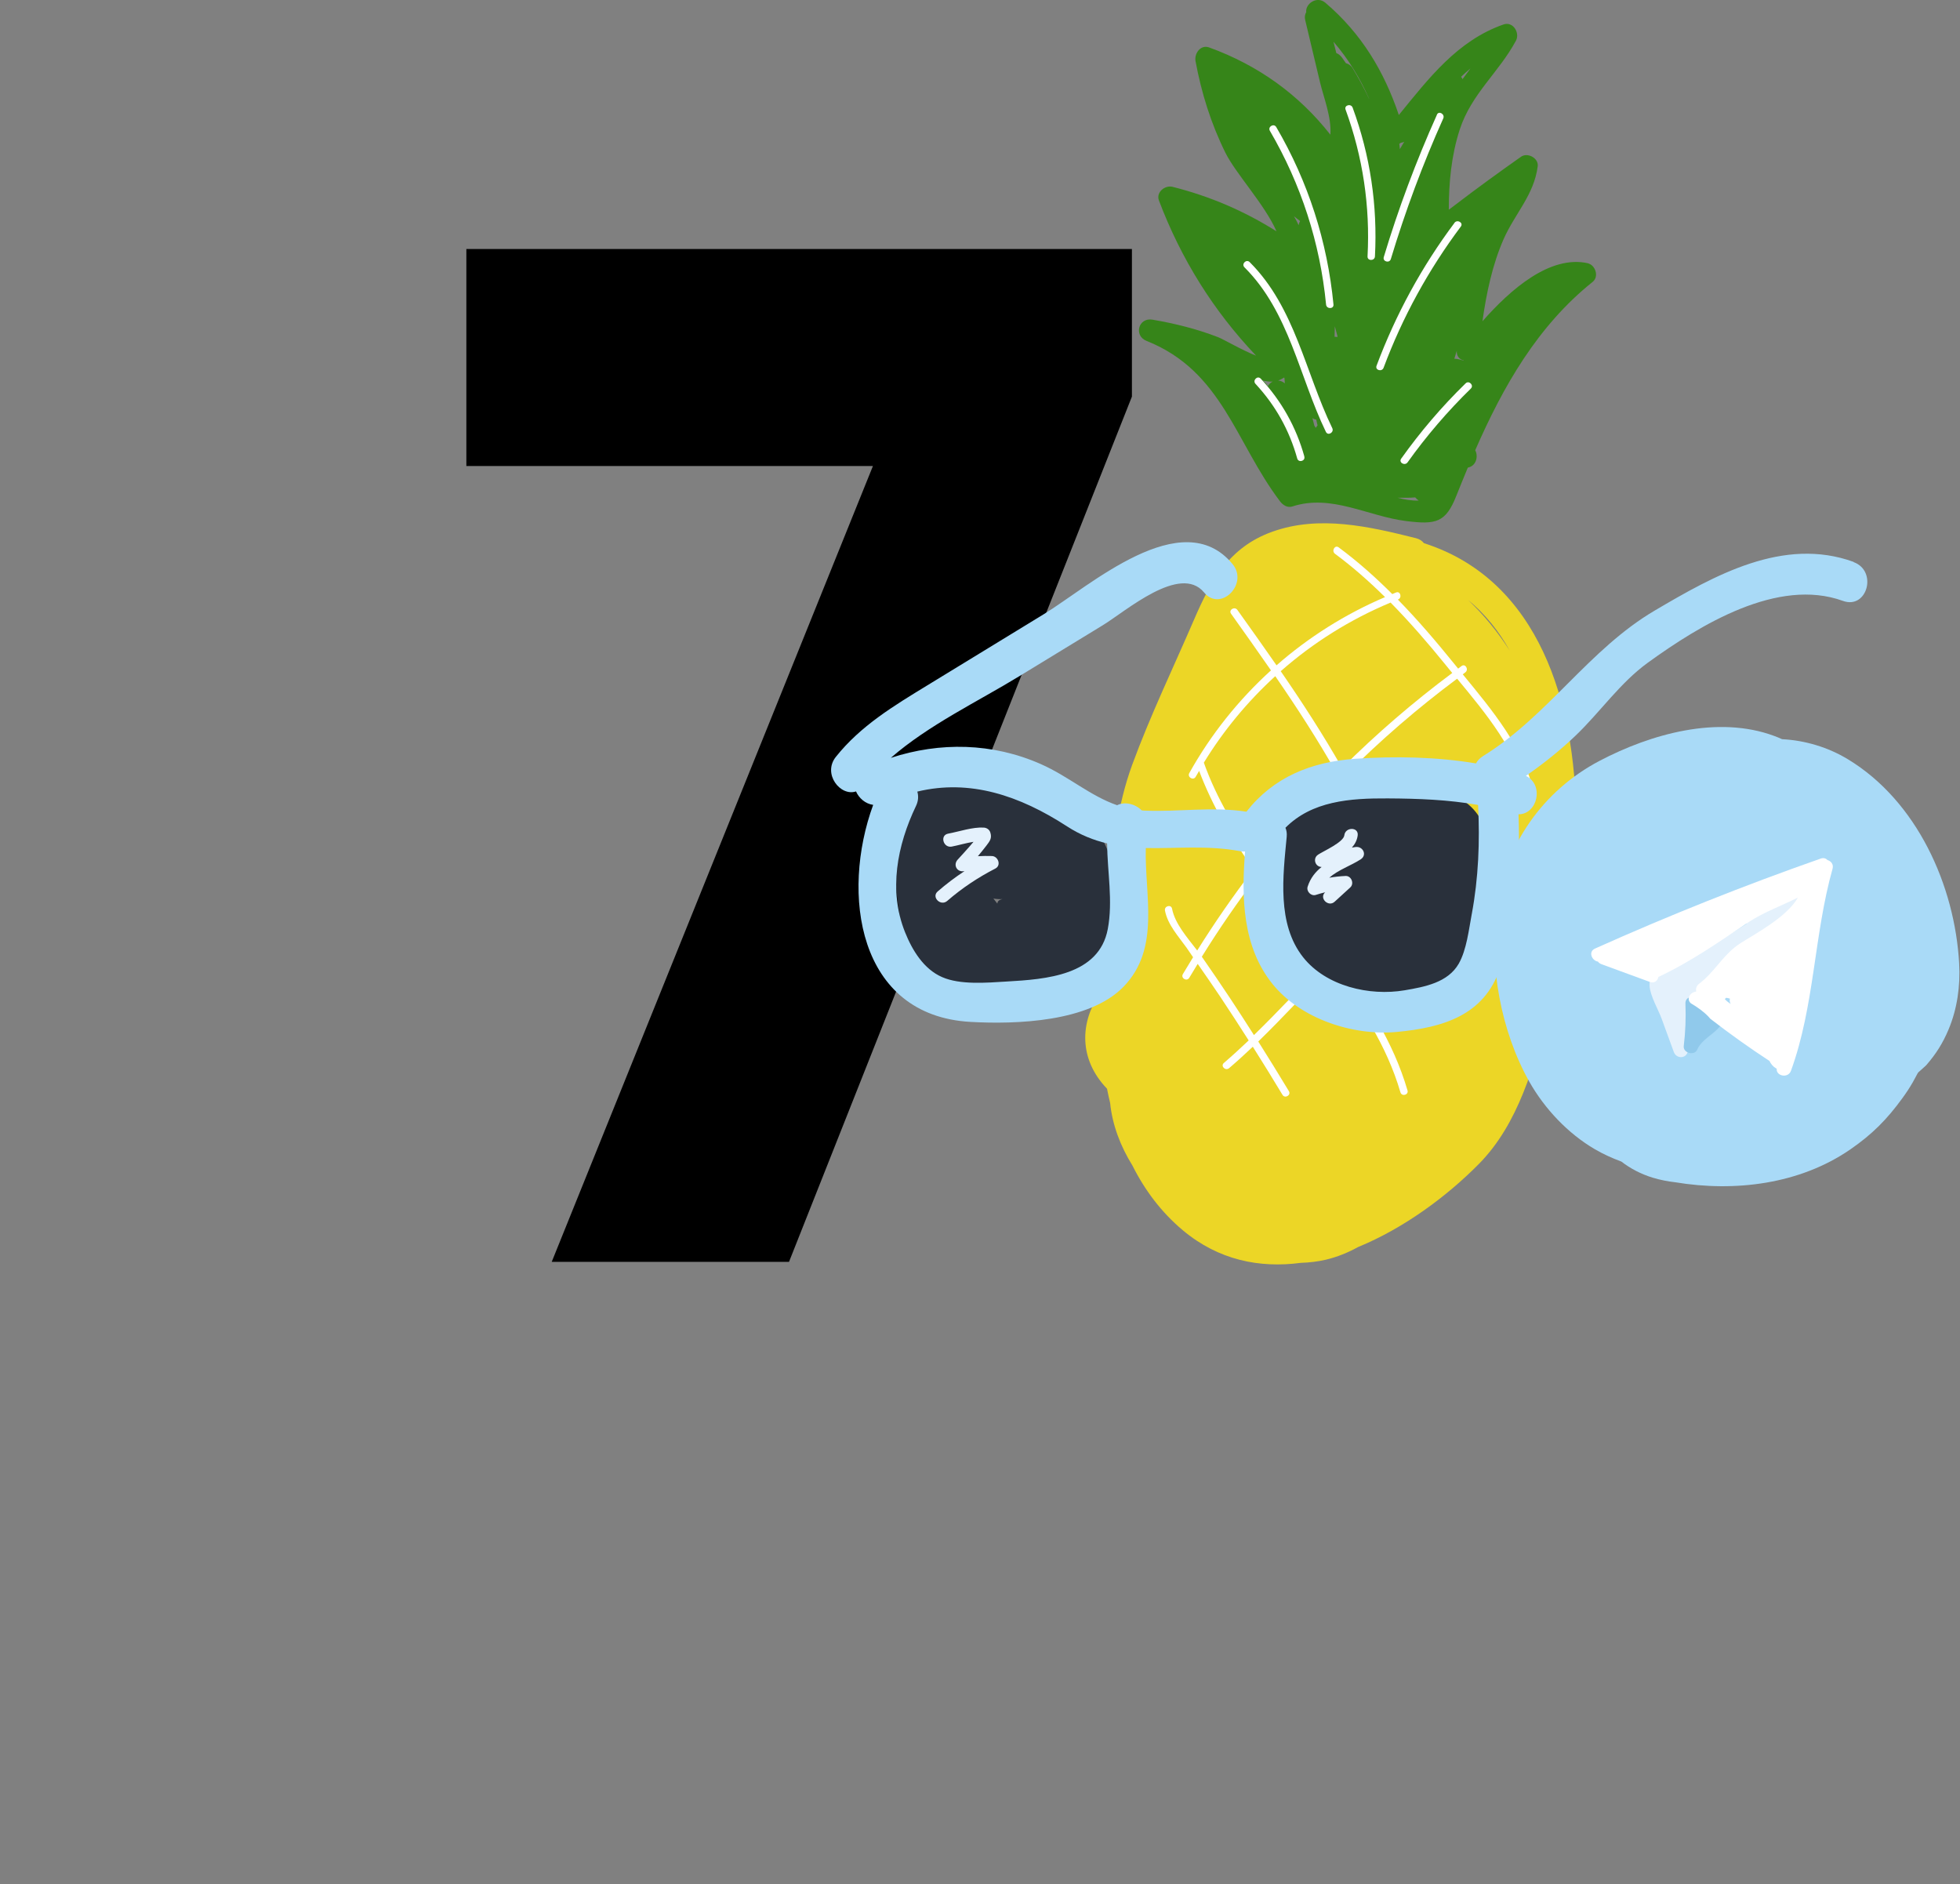 <?xml version="1.0" encoding="UTF-8"?> <svg xmlns="http://www.w3.org/2000/svg" width="233" height="224" viewBox="0 0 233 224" fill="none"><rect x="0" y="0" width="233" height="224" fill="#808080" stroke="none"/><g clip-path="url(#clip0_1402_2155)"><path d="M55.44 55.4V29.6H134.56V47.144L93.796 150H65.588L103.772 55.4H55.44Z" fill="black"></path><path d="M169.27 64.57C169.07 64.3 168.76 64.09 168.34 63.98C162.79 62.59 156.85 61.21 151.27 63.2C146.15 65.02 143.95 68.99 141.91 73.74C139.45 79.44 136.73 85.09 134.59 90.92C132.82 95.76 132.25 100.84 131.94 105.94C131.86 106.09 131.79 106.26 131.76 106.47C131.16 110.07 130.73 114.08 130.68 118.19C128.47 121.46 128.15 125.83 131.6 129.42C131.71 129.99 131.84 130.56 131.97 131.12C132.23 133.7 133.18 136.23 134.62 138.55C136.09 141.48 138.05 144.1 140.6 146.24C144.86 149.81 149.75 150.77 154.64 150.12C155.66 150.09 156.66 149.97 157.64 149.74C158.98 149.42 160.25 148.9 161.45 148.24C166.9 146 171.98 142.23 175.78 138.39C180.55 133.57 182.39 126.62 184.07 120.25C186.06 112.71 187.42 104.92 187.36 97.1C187.26 83.8 183.08 68.99 169.28 64.57H169.27ZM174.5 71.3C176.55 72.98 178.19 75.04 179.48 77.36C178.06 75.12 176.39 73.08 174.5 71.3Z" fill="#ECD626"></path><path d="M188.8 31.3C184.26 30.27 179.54 34.43 176.23 38.19C176.7 34.85 177.41 31.47 178.74 28.44C180.09 25.38 182.37 23.17 182.8 19.76C182.92 18.79 181.59 18.09 180.82 18.63C178.15 20.51 175.51 22.43 172.92 24.41C172.68 24.59 172.45 24.76 172.23 24.93C172.23 21.71 172.53 18.48 173.53 15.4C174.92 11.14 178.18 8.62 180.21 4.84C180.71 3.9 179.87 2.51 178.73 2.91C173.26 4.82 169.83 9.33 166.29 13.67C164.54 8.48 161.85 3.98 157.56 0.33C156.54 -0.54 155.16 0.46 155.28 1.45C155.13 1.71 155.07 2.02 155.16 2.39L156.93 9.82C157.35 11.57 158.31 13.97 158.15 16.01C154.4 11.23 149.56 7.75 143.74 5.64C142.72 5.27 141.96 6.36 142.12 7.26C142.82 11.05 143.96 14.69 145.67 18.15C146.92 20.67 150.34 24.29 151.75 27.5C147.93 25.09 143.84 23.33 139.39 22.21C138.5 21.98 137.4 22.85 137.77 23.83C140.4 30.78 144.25 36.95 149.32 42.28C147.63 41.62 145.49 40.35 144.8 40.08C142.27 39.1 139.68 38.46 137.01 38C135.33 37.71 134.74 39.91 136.31 40.53C145.31 44.11 146.86 52.6 152.17 59.6C152.51 60.05 153.06 60.4 153.65 60.2C158.28 58.7 162.6 61.37 167.16 61.94C170.69 62.38 171.86 62.14 173.12 58.95C173.57 57.83 174.02 56.71 174.49 55.59C174.54 55.58 174.59 55.57 174.63 55.55C175.52 55.3 175.74 54.2 175.37 53.52C178.68 45.95 182.76 38.77 189.34 33.5C190.11 32.88 189.66 31.51 188.76 31.3H188.8ZM174.81 8.13C174.49 8.55 174.17 8.98 173.86 9.41C173.82 9.31 173.76 9.21 173.69 9.13C174.06 8.78 174.43 8.45 174.81 8.13ZM154.55 26.27C154.47 26.42 154.41 26.58 154.38 26.77C154.22 26.4 154.02 26.05 153.82 25.7C154.06 25.9 154.3 26.09 154.55 26.27ZM158.68 38.79C158.79 39.19 158.9 39.58 159 39.98C159 40.01 158.98 40.03 158.97 40.06C158.86 40.04 158.76 40.03 158.65 40.04C158.66 39.63 158.67 39.21 158.68 38.8V38.79ZM166.54 16.97C166.67 16.96 166.8 16.92 166.93 16.85C166.76 17.14 166.58 17.44 166.41 17.73C166.39 17.53 166.38 17.34 166.35 17.14C166.35 17.12 166.35 17.11 166.34 17.1C166.41 17.06 166.48 17.02 166.54 16.97ZM162.75 11.75C162.17 10.51 161.52 9.3 160.79 8.1C160.59 7.77 160.3 7.59 160 7.51C159.84 7.29 159.69 7.06 159.53 6.84C159.33 6.57 159.1 6.4 158.86 6.31C158.75 5.86 158.63 5.41 158.52 4.96C160.29 7.01 161.67 9.27 162.76 11.74L162.75 11.75ZM150.72 45.92C150.64 45.81 150.57 45.7 150.49 45.59C150.37 45.43 150.21 45.32 150.04 45.22C150.47 45.33 150.89 45.38 151.29 45.36C151.06 45.47 150.86 45.66 150.71 45.92H150.72ZM151.92 45.24C152.17 45.16 152.41 45.04 152.65 44.88C152.66 44.89 152.68 44.91 152.69 44.92C152.7 45.14 152.73 45.35 152.74 45.57C152.49 45.36 152.2 45.25 151.91 45.23L151.92 45.24ZM156.41 50.87C156.37 50.77 156.31 50.69 156.25 50.61C156.17 50.31 156.09 50.01 156.02 49.71C156.16 49.8 156.32 49.86 156.48 49.89C156.52 50.1 156.56 50.31 156.62 50.53C156.62 50.54 156.63 50.55 156.63 50.56C156.55 50.66 156.48 50.76 156.41 50.86V50.87ZM166.14 59.17C166.87 59.17 167.59 59.19 168.24 59.13C168.36 59.28 168.5 59.4 168.66 59.5C167.87 59.54 166.98 59.39 166.14 59.17ZM173.99 42.88C173.64 42.75 173.27 42.66 172.89 42.64C172.99 42.32 173.09 42 173.18 41.68C173.12 42.35 173.52 42.73 174.01 42.85C174.01 42.86 173.99 42.87 173.99 42.88Z" fill="#368519"></path><path d="M182.39 94.36C181.14 88.88 177.4 84.44 173.89 80.16C173.99 80.09 174.09 80.01 174.19 79.93C174.64 79.6 174.2 78.84 173.75 79.17C173.61 79.27 173.48 79.38 173.34 79.48C173.21 79.32 173.08 79.16 172.95 79C170.79 76.33 168.56 73.71 166.17 71.27C166.17 71.27 166.18 71.27 166.19 71.27C166.71 71.07 166.48 70.22 165.96 70.43C165.81 70.49 165.66 70.56 165.51 70.62C163.52 68.63 161.42 66.76 159.14 65.07C158.69 64.73 158.25 65.49 158.7 65.83C160.82 67.4 162.79 69.14 164.65 70.98C159.92 73 155.57 75.74 151.75 79.09C150.22 76.88 148.66 74.69 147.1 72.51C146.78 72.05 146.02 72.49 146.34 72.95C147.93 75.19 149.53 77.43 151.09 79.69C147.24 83.19 143.95 87.29 141.38 91.9C141.11 92.39 141.86 92.83 142.14 92.34C142.27 92.1 142.42 91.87 142.55 91.64C144.16 95.89 146.42 99.7 149.02 103.33C146.64 106.43 144.4 109.66 142.32 112.99C141.17 111.48 139.68 109.83 139.33 108.02C139.22 107.47 138.38 107.7 138.49 108.25C138.82 109.94 140.07 111.28 141.05 112.65C141.32 113.03 141.57 113.41 141.83 113.79C141.42 114.45 141.02 115.12 140.62 115.79C140.33 116.28 141.09 116.72 141.38 116.23C141.71 115.68 142.04 115.13 142.38 114.58C143.28 115.88 144.19 117.18 145.07 118.5C146.21 120.21 147.33 121.94 148.44 123.68C147.47 124.6 146.49 125.5 145.49 126.36C145.06 126.73 145.68 127.34 146.11 126.98C147.07 126.16 148 125.31 148.93 124.43C150.13 126.32 151.3 128.23 152.46 130.15C152.75 130.63 153.51 130.19 153.22 129.71C152.03 127.73 150.81 125.77 149.58 123.81C152.5 120.97 155.31 117.9 158.2 114.95C161.7 119.48 164.85 124.27 166.48 129.85C166.64 130.39 167.48 130.16 167.32 129.62C165.63 123.85 162.45 118.94 158.88 114.26C161.2 111.92 163.59 109.67 166.15 107.7C167.52 110.7 169.09 113.57 171.23 116.09C171.6 116.52 172.21 115.9 171.85 115.47C169.75 112.99 168.19 110.16 166.83 107.19C170.43 104.52 174.38 102.4 178.97 101.32C179.52 101.19 179.29 100.35 178.74 100.48C174.1 101.57 170.1 103.7 166.46 106.39C164.59 102.18 163.07 97.76 160.94 93.77C160.64 93.21 160.32 92.66 160.01 92.1C164.12 87.98 168.54 84.17 173.22 80.68C176.68 84.86 180.34 89.26 181.56 94.6C181.69 95.15 182.53 94.92 182.4 94.37L182.39 94.36ZM143.11 90.66C145.45 86.83 148.32 83.38 151.6 80.38C154.19 84.14 156.67 87.97 158.92 91.95C155.63 95.28 152.54 98.79 149.65 102.48C147 98.82 144.65 94.98 143.11 90.66ZM149.07 123.05C148.15 121.61 147.23 120.17 146.28 118.74C145.16 117.06 144.03 115.39 142.87 113.73C144.94 110.39 147.17 107.15 149.55 104.04C150.95 105.96 152.43 107.83 153.96 109.7C155.19 111.21 156.43 112.72 157.64 114.26C154.76 117.19 151.97 120.23 149.06 123.05H149.07ZM160.54 94.9C162.53 98.72 164 102.89 165.77 106.88C163.15 108.89 160.71 111.18 158.34 113.56C155.66 110.1 152.8 106.73 150.19 103.22C153.04 99.55 156.1 96.06 159.36 92.75C159.76 93.47 160.16 94.18 160.54 94.9ZM159.55 91.3C157.3 87.35 154.83 83.53 152.25 79.79C156.11 76.39 160.52 73.63 165.31 71.63C167.61 73.97 169.77 76.47 171.84 79.02C172.1 79.35 172.37 79.67 172.64 80C168 83.46 163.62 87.23 159.54 91.3H159.55Z" fill="white"></path><path d="M174.22 45.58C171.4 48.33 168.85 51.32 166.57 54.52C166.24 54.98 167 55.42 167.33 54.96C169.58 51.81 172.08 48.9 174.85 46.19C175.25 45.8 174.63 45.18 174.23 45.57L174.22 45.58Z" fill="white"></path><path d="M160.8 12.8C160.61 12.27 159.76 12.5 159.96 13.03C162.01 18.65 162.89 24.51 162.57 30.48C162.54 31.04 163.42 31.04 163.45 30.48C163.77 24.43 162.89 18.49 160.8 12.8Z" fill="white"></path><path d="M170.82 13.64C168.35 19.14 166.24 24.78 164.5 30.56C164.34 31.1 165.18 31.33 165.34 30.79C167.06 25.09 169.13 19.52 171.57 14.08C171.8 13.57 171.04 13.12 170.81 13.64H170.82Z" fill="white"></path><path d="M172.91 26.49C169.01 31.7 165.92 37.39 163.64 43.48C163.44 44.01 164.29 44.24 164.48 43.71C166.73 37.69 169.81 32.08 173.66 26.93C174 26.48 173.24 26.04 172.9 26.49H172.91Z" fill="white"></path><path d="M151.72 15.11C151.44 14.62 150.68 15.06 150.96 15.55C154.67 21.9 156.93 28.88 157.64 36.2C157.69 36.76 158.57 36.76 158.52 36.2C157.8 28.72 155.51 21.59 151.72 15.11Z" fill="white"></path><path d="M158.38 50.9C155.16 44.26 153.96 36.55 148.56 31.16C148.16 30.76 147.54 31.38 147.94 31.78C153.27 37.09 154.45 44.79 157.62 51.34C157.87 51.85 158.62 51.4 158.38 50.9Z" fill="white"></path><path d="M155.06 54.27C154.09 50.78 152.34 47.66 149.87 45.01C149.48 44.6 148.87 45.22 149.25 45.63C151.62 48.18 153.28 51.15 154.21 54.5C154.36 55.04 155.21 54.81 155.05 54.27H155.06Z" fill="white"></path><path d="M232.9 114.53C232.38 105.25 227.89 95.24 219.68 90.26C217.32 88.83 214.59 88.01 211.85 87.87C211.54 87.73 211.23 87.6 210.9 87.48C204.21 85 196.24 87.25 190.16 90.44C183.39 94 178.92 100.43 177.91 107.96C177 114.76 178.42 122.61 181.82 128.62C183.63 131.81 186.39 134.74 189.57 136.6C190.54 137.17 191.63 137.67 192.74 138.08C193.82 138.91 195.07 139.57 196.48 140C197.38 140.27 198.26 140.44 199.14 140.54C206.26 141.72 213.95 140.78 219.97 136.63C222.55 134.85 224.31 133.08 226.14 130.56C226.61 129.92 227.01 129.31 227.4 128.63C227.58 128.28 227.77 127.94 227.96 127.6C227.99 127.56 228 127.53 228.03 127.49C228.45 127.1 228.92 126.71 229 126.61C230.16 125.27 230.96 124 231.64 122.38C232.67 119.93 233.05 117.2 232.9 114.55V114.53Z" fill="#A9DAF7"></path><path d="M214.62 104.88C212.26 106.3 210.01 107.86 207.83 109.55C207.71 109.64 207.63 109.74 207.59 109.85C206.36 110.64 205.1 111.37 203.89 112.14C203.18 112.59 202.46 112.97 201.73 113.32C201.33 113.5 200.93 113.69 200.53 113.87C200.51 113.88 200.49 113.89 200.47 113.91C199.47 114.36 198.45 114.78 197.43 115.3C196.35 115.84 196.07 116.04 196.1 117.18C196.14 118.34 197.14 120.02 197.54 121.12C198.02 122.43 198.5 123.75 198.98 125.06C199.27 125.84 200.37 125.9 200.63 125.06C201.39 122.66 201.21 119.99 202.51 117.79C203.16 117.33 203.84 116.9 204.4 116.32C205.36 115.34 206.04 114.11 206.94 113.08C207.06 112.95 207.18 112.82 207.31 112.7C208.35 112.08 209.34 111.38 210.23 110.54C211.85 109.45 213.41 108.28 214.92 107.02C215.08 106.89 215.17 106.73 215.2 106.58C215.3 106.51 215.39 106.44 215.49 106.37C216.35 105.73 215.59 104.3 214.62 104.89V104.88Z" fill="#E4F1FC"></path><path d="M203.45 119.26C202.95 118.82 202.09 118.15 201.5 118.54C200.99 118.37 200.33 118.62 200.36 119.31C200.43 121 200.36 122.68 200.16 124.35C200.06 125.18 201.43 125.54 201.76 124.78C202.29 123.57 203.64 123.02 204.44 122.03C205.3 120.97 204.23 119.95 203.44 119.25L203.45 119.26Z" fill="#90C9EB"></path><path d="M217.26 102.25C217.08 102.05 216.8 101.94 216.45 102.06C207.35 105.25 198.4 108.82 189.61 112.76C188.78 113.13 189.22 114.19 189.96 114.31C190.05 114.44 190.19 114.54 190.36 114.61C192.29 115.32 194.21 116.03 196.14 116.73C196.68 116.93 197.06 116.57 197.15 116.13C201 114.33 204.27 112.02 207.79 109.67C209.6 108.46 211.75 107.69 213.73 106.7C212.42 109.03 208.55 111.06 206.83 112.17C205.08 113.31 204.1 115.05 202.64 116.4C202.62 116.42 202.6 116.43 202.58 116.45C202.39 116.62 202.19 116.79 201.98 116.95C201.65 117.2 201.57 117.56 201.64 117.88C200.96 117.92 200.4 118.73 201.01 119.27C201.78 119.72 202.52 120.24 203.13 120.89C203.19 120.95 203.24 121.02 203.3 121.09C205.58 122.86 207.93 124.54 210.35 126.12C210.52 126.48 210.78 126.8 211.15 127.01C211.17 127.02 211.19 127.03 211.21 127.04C211.12 127.92 212.57 128.23 212.91 127.28C215.72 119.53 215.63 111.17 217.85 103.27C218 102.74 217.66 102.36 217.25 102.24L217.26 102.25ZM205.04 118.76C205.1 118.71 205.15 118.66 205.21 118.61C205.35 118.63 205.5 118.67 205.65 118.71C205.59 118.94 205.63 119.16 205.74 119.34C205.47 119.17 205.23 118.98 205.04 118.76Z" fill="white"></path><path d="M132.12 106.26C132.93 102.74 131.23 98.83 128.25 96.5C123.51 92.8 116.8 91.56 110.93 91.49C107.19 91.44 105.93 95.28 107.15 97.9C106.85 98.43 106.62 99.03 106.55 99.7C106.14 103.22 106.57 106.65 107.15 110.14C107.6 112.86 108.21 115.39 110.81 116.81C113.57 118.32 117.69 118.03 120.77 117.87C124.04 117.69 127.75 117.2 130.52 115.35C133.43 113.4 133.35 109.73 132.13 106.28L132.12 106.26ZM119.19 106.88C118.06 107.08 119.04 107.98 118.09 106.81C118.45 106.88 118.82 106.9 119.19 106.88Z" fill="#29303B"></path><path d="M176.09 97.56C175.11 95.58 173.11 94.41 171.02 93.95C168.64 93.42 166.16 93.98 163.8 94.37C160.63 94.89 157.49 95.55 154.36 96.3C150.92 97.13 150.55 100.77 152.11 103.04C151.96 103.61 151.83 104.21 151.74 104.83C150.96 110.02 151.82 114.87 156.91 117.11C160.94 118.88 166.01 121.09 170.33 119.06C175.81 116.48 174.26 110.18 175.73 105.34C176.53 102.72 177.4 100.23 176.08 97.57L176.09 97.56Z" fill="#29303B"></path><path d="M220.37 66.8C212 63.76 203.79 68.41 196.71 72.58C188.86 77.2 184.07 85.07 176.3 89.88C175.91 90.12 175.64 90.42 175.46 90.75C170.73 89.96 165.79 89.88 161.11 90.2C155.82 90.57 151.38 92.4 148.17 96.49C144.09 95.85 140.15 96.54 136.05 96.36C135.94 96.36 135.83 96.34 135.72 96.33C134.94 95.55 133.69 95.26 132.8 95.72C129.57 94.6 127.02 92.28 123.73 90.83C117.98 88.29 111.73 88.18 105.9 90.09C110.41 86.16 116.26 83.39 121.21 80.36C124.5 78.35 127.8 76.34 131.09 74.33C133.83 72.66 140.3 66.99 143.14 70.43C145.1 72.8 148.47 69.4 146.52 67.05C140.52 59.8 129.52 69.69 124.07 73.02C119.46 75.84 114.85 78.65 110.24 81.47C106.26 83.9 102.3 86.28 99.36 89.98C97.76 91.99 99.9 94.71 101.76 94.08C102.11 94.88 102.87 95.55 103.8 95.68C99.95 106.19 101.92 120.74 115.39 121.48C120.81 121.78 129.5 121.5 133.57 117.29C137.98 112.73 136.06 106.48 136.21 100.81C139.83 100.89 143.52 100.46 147.4 101.18C147.62 101.22 147.82 101.23 148.01 101.22C147.58 106.69 147.68 112.52 151.28 116.98C154.63 121.13 160.86 123.16 166.06 122.67C171.53 122.16 176.43 120.7 178.3 115.15C180.25 109.36 180.75 102.91 180.52 96.8C182.77 96.8 183.59 93.31 181.4 92.23C183.5 90.77 185.51 89.17 187.36 87.39C190.28 84.58 192.59 81.17 195.9 78.77C202.11 74.28 211.33 68.62 219.08 71.43C221.98 72.48 223.23 67.86 220.35 66.82L220.37 66.8ZM131.69 110.44C130.65 115.96 124.35 116.41 119.64 116.68C117.31 116.82 114.15 117.1 111.99 116.15C109.81 115.2 108.45 112.97 107.59 110.82C105.6 105.85 106.65 100.5 108.89 95.81C109.18 95.21 109.2 94.62 109.05 94.1C115.31 92.59 121.2 94.57 126.84 98.23C128.43 99.26 130.01 99.88 131.61 100.26C131.64 103.67 132.32 107.1 131.69 110.44ZM174.96 108.65C174.61 110.5 174.35 112.91 173.41 114.56C172.12 116.8 169.39 117.31 166.98 117.72C162.8 118.43 157.64 117.24 154.91 113.79C151.78 109.83 152.52 104.13 152.96 99.47C153 99.05 152.94 98.7 152.81 98.4C155.96 95.23 160.44 94.88 164.98 94.91C168.6 94.93 172.19 95.06 175.71 95.69C175.93 100.04 175.76 104.37 174.96 108.66V108.65Z" fill="#A9DAF7"></path><path d="M161.13 100.69C160.99 100.71 160.85 100.74 160.71 100.76C161.07 100.35 161.33 99.87 161.4 99.3C161.52 98.28 159.92 98.29 159.81 99.3C159.71 100.12 157.34 101.17 156.7 101.59C156.01 102.04 156.35 103.06 157.11 103.06C156.38 103.64 155.78 104.37 155.45 105.4C155.27 105.96 155.86 106.57 156.43 106.38C156.8 106.26 157.16 106.16 157.53 106.07C156.78 106.76 157.91 107.88 158.66 107.19C159.28 106.62 159.9 106.06 160.52 105.49C161.02 105.03 160.64 104.1 159.96 104.13C159.3 104.16 158.65 104.23 158.02 104.34C159.08 103.4 160.63 102.89 161.76 102.15C162.56 101.63 162.01 100.57 161.15 100.69H161.13Z" fill="#E4F1FC"></path><path d="M117.91 101.76C117.35 101.74 116.8 101.75 116.25 101.78C116.6 101.36 116.94 100.94 117.27 100.51C117.67 99.98 117.94 99.65 117.73 98.97C117.62 98.62 117.32 98.41 116.96 98.38C115.61 98.3 114.05 98.85 112.71 99.1C111.7 99.29 112.13 100.82 113.13 100.64C113.91 100.49 114.84 100.21 115.73 100.07C115.08 100.86 113.96 102.06 113.81 102.23C113.3 102.86 113.78 103.7 114.59 103.56C114.61 103.56 114.63 103.56 114.65 103.56C113.54 104.29 112.48 105.09 111.47 105.97C110.69 106.64 111.82 107.77 112.6 107.1C114.35 105.58 116.26 104.31 118.32 103.25C119.06 102.87 118.66 101.79 117.92 101.76H117.91Z" fill="#E4F1FC"></path></g><defs><clipPath id="clip0_1402_2155"><rect width="232.94" height="223.22" fill="white"></rect></clipPath></defs></svg> 